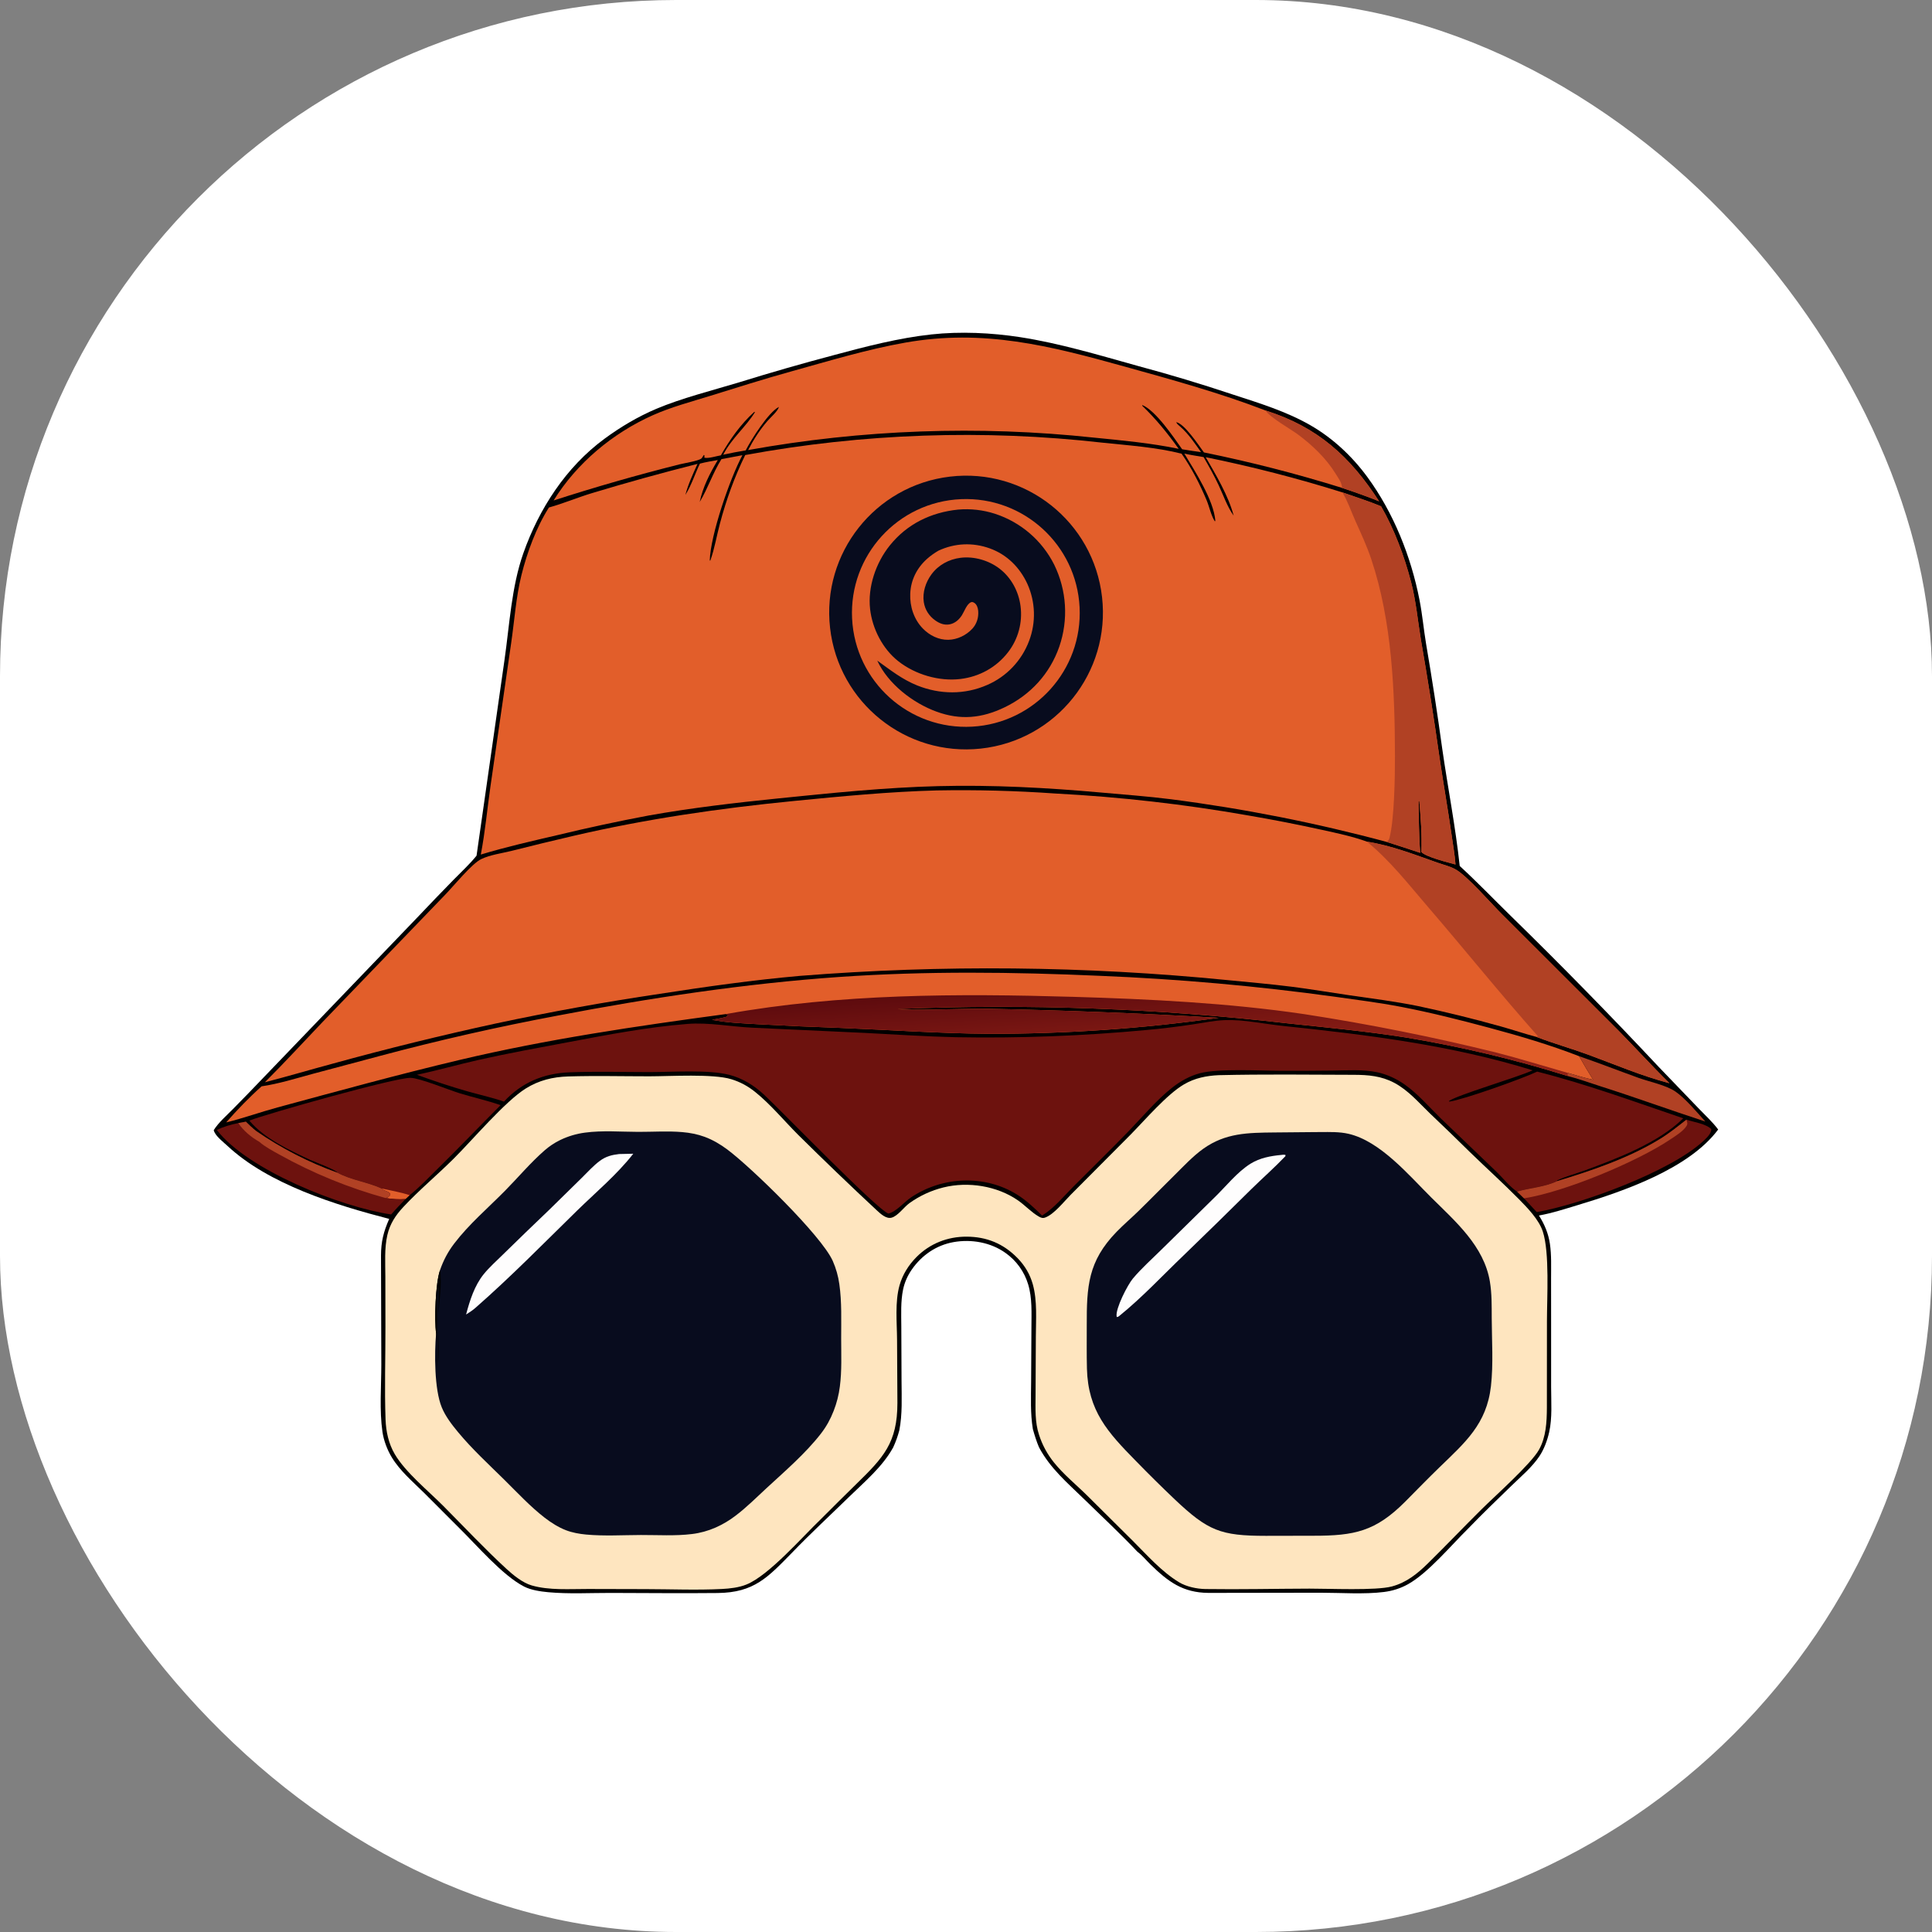 <svg xmlns="http://www.w3.org/2000/svg" version="1.1" xmlns:xlink="http://www.w3.org/1999/xlink" width="1000" height="1000"><rect width="100%" height="100%" fill="#808080" stroke="none"/><g clip-path="url(#SvgjsClipPath1092)"><rect width="1000" height="1000" fill="#ffffff"></rect><g transform="matrix(0.879,0,0,0.879,50,50)"><svg xmlns="http://www.w3.org/2000/svg" version="1.1" xmlns:xlink="http://www.w3.org/1999/xlink" width="1024" height="1024"><svg width="1024" height="1024" viewBox="0 0 1024 1024" fill="none" xmlns="http://www.w3.org/2000/svg">
<path d="M223.736 446.973L240.178 331.817C243.168 311.036 244.279 288.769 251.275 268.914C260.508 242.707 276.409 218.165 299.002 201.529C308.446 194.575 318.791 188.416 329.591 183.848C344.417 177.577 362.582 173.02 378.167 168.317C396.827 162.523 415.608 157.127 434.498 152.132C453.139 147.111 472.348 142.134 491.576 140.046C508.626 138.195 526.893 139.043 543.824 141.655C567.195 145.261 590.382 152.277 613.146 158.602C632.036 163.668 650.769 169.306 669.317 175.509C684.712 180.517 700.633 185.405 714.74 193.518C727.897 201.084 739.311 211.779 748.27 223.989C763.703 245.024 773.992 270.803 778.991 296.387C780.665 304.955 781.444 313.709 782.877 322.326C786.383 342.799 789.545 363.329 792.36 383.907C795.672 406.959 800.184 429.867 802.671 453.037C812.844 462.398 822.451 472.378 832.33 482.048C862.195 511.211 891.413 541.029 919.962 571.481L943.678 596.135C947.394 600.018 951.697 603.928 954.858 608.24C937.648 631.341 899.294 644.55 872.365 652.677C864.795 654.962 857.111 657.48 849.322 658.868C852.582 664.013 854.871 669.409 855.77 675.469C856.759 682.137 856.461 689.106 856.469 695.839L856.489 724.192L856.493 759.84C856.493 768.507 857.251 777.988 855.337 786.472C854.25 791.291 852.355 796.459 849.612 800.581C845.28 807.093 838.813 812.473 833.236 817.903C824.62 826.291 815.878 834.633 807.554 843.308C797.526 853.164 784.044 869.38 772.227 875.974C767.793 878.448 763.12 879.911 758.09 880.551C746.58 882.015 732.4 880.992 720.632 880.992L654.722 881.094C639.58 880.968 630.992 874.52 620.494 864.264C618.121 861.946 615.58 858.815 612.924 856.897C602.93 846.325 592.129 836.252 581.706 826.084C571.708 816.33 561.596 807.886 554.926 795.348C553.432 791.832 552.35 788.292 551.31 784.618C549.803 775.457 550.227 766.042 550.295 756.789L550.477 724.833C550.487 716.393 551.019 707.477 548.517 699.316C546.26 691.902 541.607 685.446 535.288 680.958C526.551 674.674 515.089 672.666 504.581 674.539C494.451 676.344 485.882 682.256 480.041 690.668C477.542 694.266 475.783 698.177 474.891 702.471C473.431 709.496 473.825 716.931 473.851 724.073L473.988 756.242C474.031 765.951 474.547 775.821 472.675 785.4C471.725 788.92 470.591 792.132 469.059 795.442C462.708 806.936 452.178 815.69 442.876 824.76C431.77 835.588 420.325 846.18 409.572 857.352C395.269 871.932 387.245 880.939 365.66 881.163C344.739 881.381 323.792 881.157 302.869 881.109C290.747 881.082 278.019 881.809 265.955 880.689C261.387 880.265 255.767 879.448 251.664 877.321C238.909 870.709 224.139 853.296 213.471 842.83L192.714 822.06C186.115 815.528 178.751 809.366 173.872 801.355C171.166 796.911 169.073 791.421 168.323 786.258C166.49 773.642 167.642 759.511 167.661 746.729L167.469 682.48C167.476 674.34 169.003 668.285 172.31 660.87C140.722 652.689 101.276 640.468 77.059 617.874C74.752 615.721 70.933 612.783 69.518 610.022C69.131 609.266 69.172 609.309 68.967 608.619C71.785 604.105 76.398 600.163 80.122 596.356C86.314 590.089 92.448 583.765 98.525 577.386L188.927 483.287C195.977 475.832 203.092 468.437 210.269 461.104C214.764 456.505 219.708 451.985 223.736 446.973Z" fill="black"></path>
<path d="M660.772 576.226C687.216 575.61 713.809 575.933 740.267 576.016C748.824 576.043 756.456 576.665 764.127 580.731C772.472 585.154 778.555 592.436 785.276 598.883C793.179 606.374 801.005 613.947 808.753 621.6C818.285 630.87 828.217 639.806 837.553 649.266C842.577 654.357 849.326 661.326 851.598 668.288C855.667 680.757 854.037 707.174 854.036 721.31L853.999 772.021C853.95 780.4 853.552 789.304 849.335 796.815C844.646 805.168 823.628 823.865 815.8 831.61C805.092 842.205 794.716 853.135 783.968 863.686C777.698 869.841 771.362 874.976 762.72 877.301C753.339 879.825 725.662 878.555 714.254 878.586C693.821 878.641 673.319 879.118 652.894 878.821C647.842 878.747 641.66 877.435 637.294 874.766C626.958 868.446 618.734 859.005 610.218 850.505L583.655 824.12C577.066 817.562 569.444 811.442 563.652 804.182C559.769 799.345 556.809 793.835 554.922 787.926C552.465 780.468 552.876 772.481 552.909 764.723L553.074 730.227C553.098 720.168 554.003 709.181 551.288 699.409C549.636 693.464 546.562 688.306 542.249 683.9C533.916 675.386 524.112 671.365 512.273 671.324C501.123 671.286 490.733 675.355 482.832 683.285C478.198 687.937 474.596 693.628 472.813 699.972C470.024 709.899 471.289 721.807 471.351 732.071L471.557 769.254C471.545 792.749 463.31 801.415 447.378 816.954C440.411 823.784 433.482 830.654 426.592 837.562C415.424 848.269 395.912 870.751 382.736 876.129C378.299 877.939 373.01 878.549 368.258 878.789C353.472 879.539 338.327 878.901 323.501 878.876L289.39 878.792C278.644 878.759 266.556 879.703 256.17 876.687C250.932 875.166 245.42 870.702 241.451 867.054C228.607 855.248 216.568 842.398 204.275 830.014C195.257 820.931 181.917 810.189 175.554 799.354C171.938 793.196 170.405 786.084 170.149 779.013C169.496 760.954 170.113 742.647 170.078 724.562L170.03 694.791C170.021 686.808 169.408 678.246 171.195 670.417C172.709 663.784 176.065 658.728 180.642 653.83C189.914 643.906 200.494 635.085 210.143 625.513C221.363 614.384 240.505 591.657 252.772 584.036C260.44 579.271 268.623 577.255 277.594 576.981C293.499 576.497 309.51 576.9 325.425 576.899C337.68 576.898 362.964 575.304 373.734 578.605C379.041 580.232 383.515 582.672 387.83 586.14C396.912 593.439 404.812 603.057 413.082 611.328C428.303 626.396 443.753 641.231 459.426 655.829C461.559 657.793 464.897 660.973 468.093 660.149C471.778 659.2 475.379 653.944 478.594 651.613C484.653 647.263 491.486 644.108 498.727 642.318C513.22 638.749 530.164 641.407 542.492 649.918C546.721 652.838 550.352 656.899 554.785 659.463C556.127 660.239 557.166 660.586 558.665 660.025C563.893 658.069 569.642 650.637 573.579 646.688L608.847 611.257C617.451 602.515 630.242 587.542 640.327 581.637C646.685 577.913 653.507 576.555 660.772 576.226Z" fill="#FEE5BF"></path>
<path d="M202.244 690.973C204.207 685.293 206.881 680.228 210.528 675.44C219.249 663.995 230.344 654.576 240.416 644.377C248.132 636.564 255.561 627.702 263.813 620.508C266.584 618.086 269.663 616.042 272.971 614.429C277.59 612.196 282.537 610.72 287.625 610.058C297.809 608.69 308.701 609.59 318.989 609.615C327.537 609.636 336.364 609.03 344.871 609.753C349.365 610.135 353.773 610.973 358.016 612.529C362.82 614.291 367.283 616.937 371.376 619.986C385.238 630.315 426.792 670.62 433.491 685.628C435.41 689.985 436.713 694.588 437.361 699.304C438.859 709.75 438.43 720.74 438.44 731.273C438.449 740.641 438.879 750.278 437.663 759.585C437.042 764.512 435.811 769.342 433.999 773.965C432.117 778.797 429.733 783.147 426.556 787.251C417.527 798.916 405.281 809.447 394.449 819.441C388.573 824.863 382.746 830.722 376.37 835.547C372.731 838.354 368.77 840.716 364.57 842.58C360.124 844.549 355.41 845.847 350.583 846.431C340.765 847.646 330.409 846.974 320.517 847.005C309.904 847.037 298.85 847.718 288.286 846.74C284.326 846.374 280.143 845.634 276.42 844.203C271.904 842.468 267.618 839.73 263.804 836.783C255.268 830.186 247.678 821.949 239.99 814.377C230.803 805.33 221.133 796.427 212.894 786.493C209.212 782.055 205.459 777.217 203.246 771.842C198.851 761.166 198.864 739.961 199.918 728.303C198.803 720.34 199.502 698.789 202.244 690.973Z" fill="#080C1E"></path>
<path d="M202.244 690.973C203.566 699.716 201.44 710.676 201.23 719.668C201.027 728.412 201.915 737.219 201.117 745.957C200.992 740.398 201.623 702.552 201.232 701.237C199.72 703.812 201.165 742.594 200.377 749.332C200.241 742.472 200.824 735.063 199.918 728.303C198.803 720.34 199.502 698.789 202.244 690.973Z" fill="black"></path>
<path d="M307.673 622.674L316.024 622.486C306.535 634.675 293.853 645.289 282.786 656.126C263.233 675.27 243.828 695.062 223.25 713.091C221.482 714.685 219.564 715.892 217.564 717.164C219.758 708.928 222.5 700.171 227.94 693.436C231.292 689.287 235.571 685.517 239.373 681.755C248.342 672.966 257.371 664.239 266.458 655.572L285.583 636.805C289.023 633.423 292.512 629.508 296.393 626.649C299.935 624.039 303.415 623.173 307.673 622.674Z" fill="#FEFDFD"></path>
<path d="M717.315 609.747L720.755 609.728C726.238 609.707 731.816 609.521 737.195 610.76C755.931 615.073 772.737 635.178 785.92 648.261C800.269 662.501 816.97 676.862 820.44 697.8C821.617 704.901 821.495 712.1 821.522 719.272C821.572 732.384 822.533 746.407 821.054 759.4C818.515 781.696 805.871 792.495 790.733 807.159C783.93 813.75 777.349 820.542 770.673 827.26C753.08 844.962 740.6 847.453 716.541 847.438L688.488 847.495C661.828 847.487 654.474 844.567 634.855 826.016C627.07 818.619 619.433 811.069 611.946 803.371C595.413 786.548 583.794 773.894 583.16 749.015C582.945 740.55 583.072 732.045 583.053 723.575C583.003 700.81 583.695 685.845 600.653 668.44C604.68 664.306 609.096 660.532 613.236 656.507C620.501 649.445 627.567 642.162 634.791 635.054C640.174 629.759 645.493 623.973 651.648 619.572C664.749 610.205 678.054 610.123 693.496 609.963L717.315 609.747Z" fill="#080C1E"></path>
<path d="M697.526 623.21C698.451 623.038 699.117 623.03 700.048 623.163L700.036 623.93C693.655 630.619 686.589 636.838 679.975 643.321C666.71 656.469 653.359 669.529 639.922 682.502C627.512 694.372 615.654 707.14 602.292 717.944C601.436 718.595 601.933 718.328 600.765 718.676C600.723 718.536 600.662 718.399 600.638 718.254C599.9 713.711 607.084 699.716 610.205 695.998C615.377 689.838 621.461 684.48 627.164 678.822L658.232 648.294C664.953 641.807 671.707 633.155 679.618 628.289C685.036 624.955 691.288 623.79 697.526 623.21Z" fill="#FEFDFD"></path>
<path d="M381.939 211.067C451.357 198.283 522.283 195.831 592.418 203.792C607.721 205.402 623.921 206.47 638.872 210.257C644.713 218.501 649.723 228.36 653.626 237.66C655.229 241.481 656.28 246.784 658.507 250.169L658.764 249.638C657.697 237.481 646.834 220.706 640.499 210.201C644.231 211.063 648.083 211.604 651.857 212.272C655.025 217.72 658.079 223.206 660.763 228.913C663.457 234.64 665.84 241.677 669.558 246.739C666.371 234.844 659.24 222.978 653.117 212.342C680.279 217.849 707.136 224.763 733.581 233.055C741.154 235.722 748.937 238.157 756.348 241.231C764.194 254.822 770.116 270.734 774.044 285.92C776.98 297.271 777.984 308.776 779.896 320.299C783.894 343.247 787.529 366.257 790.798 389.32C793.029 404.522 795.743 419.643 797.898 434.861C798.709 440.583 799.765 446.399 800.186 452.161C796.185 451.079 782.421 447.665 780.105 444.791C780.542 434.711 779.687 424.843 778.9 414.779L778.397 414.829C778.684 424.914 778.555 435.276 779.439 445.316C772.848 443.113 766.239 440.963 759.613 438.865C717.901 427.654 675.48 419.266 632.64 413.758C618.931 412.027 605.074 411.015 591.309 409.785C559.576 406.949 527.494 405.223 495.63 406.033C464.095 406.834 432.583 410.09 401.219 413.282C375.848 415.864 350.288 418.835 325.17 423.308C307.249 426.682 289.418 430.513 271.693 434.797C256.495 438.33 241.173 441.813 226.233 446.324C228.784 433.136 229.999 419.583 231.905 406.282L244.086 321.968C246.04 308.688 246.923 294.876 250.153 281.839C253.465 268.472 258.928 253.572 266.364 241.944C274.727 239.655 282.933 236.164 291.266 233.623C311.985 227.352 332.849 221.571 353.841 216.286C351.147 222.245 348.388 228.19 346.701 234.527C346.766 234.419 346.83 234.309 346.897 234.202C350.357 228.652 352.393 222.028 355.255 216.118C358.726 215.198 362.261 214.631 365.796 214.019C361.155 221.755 356.991 229.803 355.147 238.691C359.998 230.623 362.875 221.575 367.934 213.482L380.288 211.158C372.87 224.964 361.447 258.253 361.06 273.197L361.412 273.149C363.878 266.178 365.154 258.528 367.058 251.358C370.783 237.335 375.571 224.105 381.939 211.067Z" fill="#E25E2A"></path>
<path d="M733.581 233.055C741.154 235.722 748.937 238.157 756.348 241.231C764.194 254.822 770.116 270.734 774.044 285.92C776.98 297.271 777.984 308.776 779.896 320.299C783.894 343.247 787.529 366.257 790.798 389.32C793.029 404.522 795.743 419.643 797.898 434.861C798.709 440.583 799.765 446.399 800.186 452.161C796.185 451.079 782.421 447.665 780.105 444.791C780.542 434.711 779.687 424.843 778.9 414.779L778.397 414.829C778.684 424.914 778.555 435.276 779.439 445.316C772.848 443.113 766.239 440.963 759.613 438.865C760.705 438.169 761.034 437.551 761.362 436.286C764.164 425.458 764.559 400.389 764.536 388.645C764.463 350.325 762.865 309.133 750.621 272.494C748.018 264.702 744.668 257.504 741.313 250.035C738.777 244.39 736.789 238.36 733.581 233.055Z" fill="#B14124"></path>
<path d="M502.485 223.778C546.851 218.513 587.033 250.346 592.059 294.74C597.085 339.134 565.037 379.144 520.617 383.931C476.533 388.682 436.892 356.93 431.904 312.872C426.916 268.814 458.455 229.003 502.485 223.778Z" fill="#080C1E"></path>
<path d="M509.054 237.045C545.863 235.507 577.021 263.949 578.837 300.745C580.653 337.54 552.448 368.912 515.667 371.007C478.491 373.124 446.708 344.549 444.872 307.358C443.036 270.166 471.85 238.6 509.054 237.045Z" fill="#E25E2A"></path>
<path d="M507.258 243.188C514.622 242.548 522.039 243.393 529.071 245.672C544.207 250.612 556.74 261.397 563.882 275.627C571.25 290.668 572.333 308.022 566.892 323.862C561.31 339.943 549.85 352.355 534.578 359.672C521.238 366.064 508.719 367.297 494.713 362.217C480.644 357.113 466.075 345.875 459.686 332.118C467.421 337.645 474.337 343.196 483.291 346.775C496.629 352.106 511.253 352.269 524.454 346.442C535.836 341.499 544.725 332.149 549.087 320.533C553.233 309.649 552.873 297.563 548.089 286.945C543.616 277.228 536.048 269.661 525.916 266.025C515.916 262.435 505.315 262.899 495.703 267.387C493.356 268.751 491.04 270.377 489.016 272.192C483.001 277.582 479.439 284.645 479.113 292.755C478.813 300.217 481.261 307.802 486.519 313.218C490.445 317.263 495.865 319.984 501.579 319.862C506.818 319.75 512.085 317.2 515.634 313.375C518.27 310.535 519.454 306.733 519.127 302.891C518.979 301.15 518.388 299.063 516.775 298.08C516.175 297.715 515.655 297.483 514.975 297.718C512.483 298.58 510.931 303.208 509.569 305.347C507.883 307.994 505.526 310.107 502.378 310.752C499.267 311.389 496.335 310.236 493.823 308.438C490.166 305.822 487.77 302.099 487.089 297.644C486.219 291.951 488.24 285.917 491.6 281.346C495.688 275.784 501.888 272.44 508.697 271.579C516.609 270.579 525.29 273.077 531.614 277.903C538.592 283.228 542.93 291.339 544.055 299.99C545.328 309.683 542.676 319.482 536.688 327.21C529.802 336.103 519.871 341.571 508.741 342.93C496.113 344.473 482.064 340.33 472.086 332.478C462.864 325.221 456.785 313.358 455.471 301.766C453.991 288.705 458.906 274.494 467.055 264.334C477.22 251.66 491.28 244.849 507.258 243.188Z" fill="#080C1E"></path>
<path d="M99.092 580.402C110.708 568.838 121.814 556.69 133.139 544.837L205.179 470.058C210.09 465.041 220.957 451.599 226.54 448.965C231.882 446.444 238.512 445.593 244.231 444.183C256.339 441.121 268.476 438.174 280.64 435.345C323.605 425.339 366.733 419.093 410.602 414.767C438.052 412.061 467.235 409.265 494.715 408.554C518.008 408.127 541.307 408.735 564.546 410.376C602.699 412.375 640.695 416.7 678.321 423.325C692.905 425.816 707.426 428.655 721.874 431.841C730.677 433.786 739.554 435.632 748.042 438.722C762.008 440.892 775.995 446.303 789.27 450.999C792.89 452.28 797.166 453.253 800.461 455.196C807.599 459.403 821.217 475.206 827.793 481.696L896.144 549.965C906.251 560.222 915.909 570.906 926.201 580.98C909.86 576.717 894.165 569.983 878.33 564.164C868.364 560.502 858.018 557.616 848.142 553.81C841.028 551.897 834.014 549.536 826.918 547.54C810.81 543.036 794.564 539.04 778.204 535.559C764.819 532.834 751.29 531.13 737.777 529.179C726.378 527.532 715.006 525.578 703.58 524.137C691.047 522.555 678.416 521.471 665.844 520.245C582.159 511.941 497.9 511.112 414.067 517.767C386.464 520.218 359.167 524.074 331.788 528.314C299.404 533.111 267.181 538.936 235.168 545.781C202.956 552.777 170.942 560.656 139.162 569.409C125.789 573.006 112.503 576.955 99.092 580.402Z" fill="#E25E2A"></path>
<path d="M748.042 438.722C762.008 440.892 775.995 446.303 789.27 450.999C792.89 452.28 797.166 453.253 800.461 455.196C807.599 459.403 821.217 475.206 827.793 481.696L896.144 549.965C906.251 560.222 915.909 570.906 926.201 580.98C909.86 576.717 894.165 569.983 878.33 564.164C868.364 560.502 858.018 557.616 848.142 553.81L848.622 553.178C826.491 528.287 805.63 502.289 783.894 477.051C772.135 463.398 762.064 450.291 748.042 438.722Z" fill="#B14124"></path>
<path d="M188.626 575.992C200.767 573.437 212.806 569.978 224.936 567.243C242.546 563.271 260.366 560.074 278.105 556.729C301.177 552.378 324.461 547.912 347.895 546.053C360.421 545.06 373.599 547.693 386.189 548.274L452.546 551.351C470.332 552.269 488.089 553.464 505.899 553.876C543.269 554.559 580.647 553.153 617.86 549.664C627.132 548.837 636.375 547.717 645.577 546.308C651.792 545.401 658.249 544.015 664.515 543.799C675.374 543.424 687.819 546.1 698.718 547.241C748.098 552.41 798.06 558.598 845.658 573.374C836.481 577.602 800.703 588.045 796.303 591.487L796.533 591.803C805.045 590.634 839.901 578.149 848.289 574.132C877.394 581.477 905.915 591.981 934.312 601.637C919.684 616.126 895.314 625.318 876.248 632.35C870.941 634.307 865.034 635.765 859.97 638.24L860.113 638.611C852.631 642.181 844.278 642.534 836.436 644.79C832.083 641.932 828.211 636.848 824.4 633.206L791.43 601.593C784.548 594.889 778.028 587.17 770.133 581.641C765.353 578.293 759.8 575.737 754.081 574.518C745.621 572.715 736.444 573.445 727.834 573.522C717.705 573.648 707.575 573.693 697.444 573.655C685.052 573.63 660.735 572.191 649.684 575.089C643.846 576.62 638.188 579.776 633.464 583.488C624.134 590.82 616.017 600.624 607.757 609.161C597.097 620.178 586.114 630.841 575.304 641.705C569.656 647.382 564.116 654.21 557.346 658.509L556.722 658.9C552.16 654.366 547.461 649.935 541.977 646.522C522.967 634.694 498.097 635.788 479.598 648.193C475.528 650.922 470.925 656.638 466.242 657.731C459.489 655.323 403.333 597.324 393.01 587.708C387.207 582.303 380.337 578.033 372.6 576.045C360.156 572.847 338.823 574.432 325.506 574.42C309.874 574.406 294.102 573.951 278.488 574.555C263.256 575.144 250.229 580.543 239.889 591.806C232.894 589.365 225.511 587.783 218.379 585.751C208.391 582.905 198.383 579.548 188.626 575.992Z" fill="#6D120E"></path>
<path d="M269.111 237.817C282.743 215.792 303.899 198.178 327.495 187.635C338.334 182.792 350.117 179.695 361.441 176.183C377.217 171.291 392.949 166.286 408.869 161.873C431.103 155.709 453.577 148.846 476.304 144.841C522.3 136.736 561.27 146.701 605.301 158.949C633.137 166.692 661.374 174.433 688.356 184.837C718.898 194.492 738.121 211.853 755.196 238.301C747.915 235.411 740.546 232.751 733.098 230.324C706.449 222.036 679.4 215.096 652.053 209.528L651.62 208.932C648.665 204.861 640.408 192.46 635.693 191.711C636.355 192.972 637.186 193.528 638.234 194.456C643.118 198.777 646.591 204.075 650.357 209.349C646.636 208.898 642.928 208.251 639.224 207.671C634.057 200.38 623.823 185.073 615.809 181.651L615.697 182.02C623.897 189.914 630.592 198.181 637.194 207.418C620.668 203.976 603.904 202.469 587.134 200.795C519.301 193.545 450.78 196.019 383.645 208.14C386.829 202.012 390.502 196.262 395.024 191.023C396.87 188.885 401.066 185.333 401.799 182.702C395.555 185.926 385.501 201.914 382.221 208.331C377.784 209.057 373.366 209.902 368.974 210.863C374.222 200.846 382.248 194.636 387.718 185.73L387.22 185.705C379.261 192.911 372.874 201.966 367.591 211.247C364.981 211.657 360.383 213.226 357.909 212.643L357.914 211.219L357.55 211.029C357.198 211.532 356.479 212.896 356.028 213.198C353.89 214.63 346.087 215.854 343.279 216.553C318.328 222.819 293.592 229.911 269.111 237.817Z" fill="#E25E2A"></path>
<path d="M688.356 184.837C718.898 194.492 738.121 211.853 755.196 238.301C747.915 235.411 740.546 232.751 733.098 230.324L733.324 229.707C733.016 226.988 730.972 224.307 729.552 221.999C724.026 213.022 715.941 205.322 707.539 199.052C703.055 195.706 690.865 188.939 688.356 184.837Z" fill="#B14124"></path>
<path d="M97.167 582.794C107.263 581.309 117.223 578.18 127.059 575.508L166.749 564.924C201.436 555.661 236.462 547.715 271.75 541.104C325.637 530.759 382.495 522.207 437.229 518.403C488.22 514.858 539.779 515.449 590.819 517.726C637.035 519.609 683.134 523.71 728.957 530.015C741.983 531.848 755.075 533.499 767.997 535.972C785.579 539.337 803.054 543.763 820.337 548.399C838.071 553.156 855.878 558.407 873.003 565.067C875.636 569.758 878.383 574.383 881.244 578.938C876.21 577.832 871.312 576.381 866.377 574.909L866.199 576.72C834.865 566.904 802.88 559.302 770.479 553.973C747.446 550.335 724.281 548.18 701.109 545.698C625.053 536.892 548.424 534.073 471.928 537.267C474.676 538.305 514.237 537 521.751 537.071C568.113 537.945 614.452 539.744 660.741 542.467C615.821 548.837 570.502 551.976 525.132 551.859C495.831 551.662 466.746 549.546 437.499 548.388C421.743 547.849 405.994 547.142 390.254 546.267C381.068 545.728 371.449 545.446 362.413 543.623C364.851 543.092 367.359 542.813 369.764 542.145C370.899 541.83 371.266 541.906 371.845 540.858L370.623 540.241C317.996 547.315 265.276 555.04 213.558 567.306C177.739 575.8 142.087 585.59 106.552 595.216C96.431 597.958 86.503 601.562 76.32 604.035C82.722 596.694 89.897 589.277 97.167 582.794Z" fill="#E25E2A"></path>
<path d="M370.623 540.241C437.804 528.198 507.161 528.129 575.134 530.107C619.875 531.41 666.867 533.741 711.122 540.296C749.23 546.157 787.056 553.727 824.485 562.984C838.549 566.605 852.414 570.932 866.377 574.909L866.199 576.72C834.865 566.904 802.88 559.302 770.479 553.973C747.446 550.335 724.281 548.18 701.109 545.698C625.053 536.892 548.424 534.073 471.928 537.267C474.676 538.305 514.237 537 521.751 537.071C568.113 537.945 614.452 539.744 660.741 542.467C615.821 548.837 570.502 551.976 525.132 551.859C495.831 551.662 466.746 549.546 437.499 548.388C421.743 547.849 405.994 547.142 390.254 546.267C381.068 545.728 371.449 545.446 362.413 543.623C364.851 543.092 367.359 542.813 369.764 542.145C370.899 541.83 371.266 541.906 371.845 540.858L370.623 540.241Z" fill="url(#paint0_linear_103_412)"></path>
<path d="M89.936 602.976C99.917 599.04 176.116 577.519 184.934 577.802C190.513 577.98 207.433 584.942 213.996 586.953C221.897 589.374 230.112 591.148 237.892 593.895C225.425 606.349 213.301 619.126 200.716 631.462C195.44 636.633 190.128 642.285 184.351 646.898L181.901 649.164C177.855 649.505 174.264 649.167 170.264 648.605C171.231 648.254 171.831 648.094 172.5 647.261C173.072 646.547 172.887 646.782 172.693 645.768C171.173 644.343 169.654 644.454 168.135 643.323C167.969 643.199 167.824 643.05 167.668 642.913C159.464 639.155 149.838 638.044 141.835 633.697C140.772 631.834 128.61 627.425 125.811 626.121C113.546 620.405 98.675 613.507 89.936 602.976Z" fill="#6D120E"></path>
<path d="M167.668 642.913C173.166 644.153 179.016 645.128 184.351 646.898L181.901 649.164C177.855 649.505 174.264 649.167 170.264 648.605C171.231 648.254 171.831 648.094 172.5 647.261C173.072 646.547 172.887 646.782 172.693 645.768C171.173 644.343 169.654 644.454 168.135 643.323C167.969 643.199 167.824 643.05 167.668 642.913Z" fill="#E25E2A"></path>
<path d="M860.113 638.611C880.593 632.427 902.337 625.025 920.66 613.779C926.074 610.457 931.18 606.347 936.169 602.431C940.321 603.837 947.893 604.866 950.824 608.054C950.746 610.656 948.347 612.902 946.517 614.642C927.374 632.85 873.757 652.41 848.044 656.853L840.525 648.749L836.436 644.79C844.278 642.534 852.631 642.181 860.113 638.611Z" fill="#6D120E"></path>
<path d="M860.113 638.611C880.593 632.427 902.337 625.025 920.66 613.779C926.074 610.457 931.18 606.347 936.169 602.431C936.583 603.987 937.13 604.766 936.158 606.247C934.099 609.385 929.749 611.996 926.667 614.067C906.825 627.403 864.027 645.113 840.525 648.749L836.436 644.79C844.278 642.534 852.631 642.181 860.113 638.611Z" fill="#B14124"></path>
<path d="M83.427 604.448L87.902 603.627C89.864 605.592 91.803 607.419 93.989 609.141C108.807 619.363 124.89 627.617 141.835 633.697C149.838 638.044 159.464 639.155 167.668 642.913C167.824 643.05 167.969 643.199 168.135 643.323C169.654 644.454 171.173 644.343 172.693 645.768C172.887 646.782 173.072 646.547 172.5 647.261C171.831 648.094 171.231 648.254 170.264 648.605C174.264 649.167 177.855 649.505 181.901 649.164C179.017 652.138 176.157 655.105 173.461 658.254C143.881 653.962 88.658 631.957 70.784 608.47C74.819 606.545 79.051 605.313 83.427 604.448Z" fill="#6D120E"></path>
<path d="M83.427 604.448L87.902 603.627C89.864 605.592 91.803 607.419 93.989 609.141C108.807 619.363 124.89 627.617 141.835 633.697C149.838 638.044 159.464 639.155 167.668 642.913C167.824 643.05 167.969 643.199 168.135 643.323C169.654 644.454 171.173 644.343 172.693 645.768C172.887 646.782 173.072 646.547 172.5 647.261C171.831 648.094 171.231 648.254 170.264 648.605C148.431 642.592 127.395 633.989 107.606 622.98C103.704 620.782 99.094 618.399 95.756 615.421C91.047 612.792 86.443 608.942 83.427 604.448Z" fill="#B14124"></path>
<path d="M873.003 565.067C884.713 569.089 896.225 573.585 907.868 577.781C914.397 580.134 924.151 582.053 929.719 585.891C935.629 589.964 942.355 598.054 947.279 603.515C926.754 596.867 906.497 589.426 885.94 582.9C879.431 580.833 872.816 578.372 866.199 576.72L866.377 574.909C871.312 576.381 876.21 577.832 881.244 578.938C878.383 574.383 875.636 569.758 873.003 565.067Z" fill="#B14124"></path>
<defs>
<linearGradient id="paint0_linear_103_412" x1="578.331" y1="523.631" x2="581.259" y2="569.901" gradientUnits="userSpaceOnUse">
<stop stop-color="#5E0B0E"></stop>
<stop offset="1" stop-color="#8F2016"></stop>
</linearGradient>
<clipPath id="SvgjsClipPath1092"><rect width="1000" height="1000" x="0" y="0" rx="350" ry="350"></rect></clipPath></defs>
</svg></svg></g></g></svg>